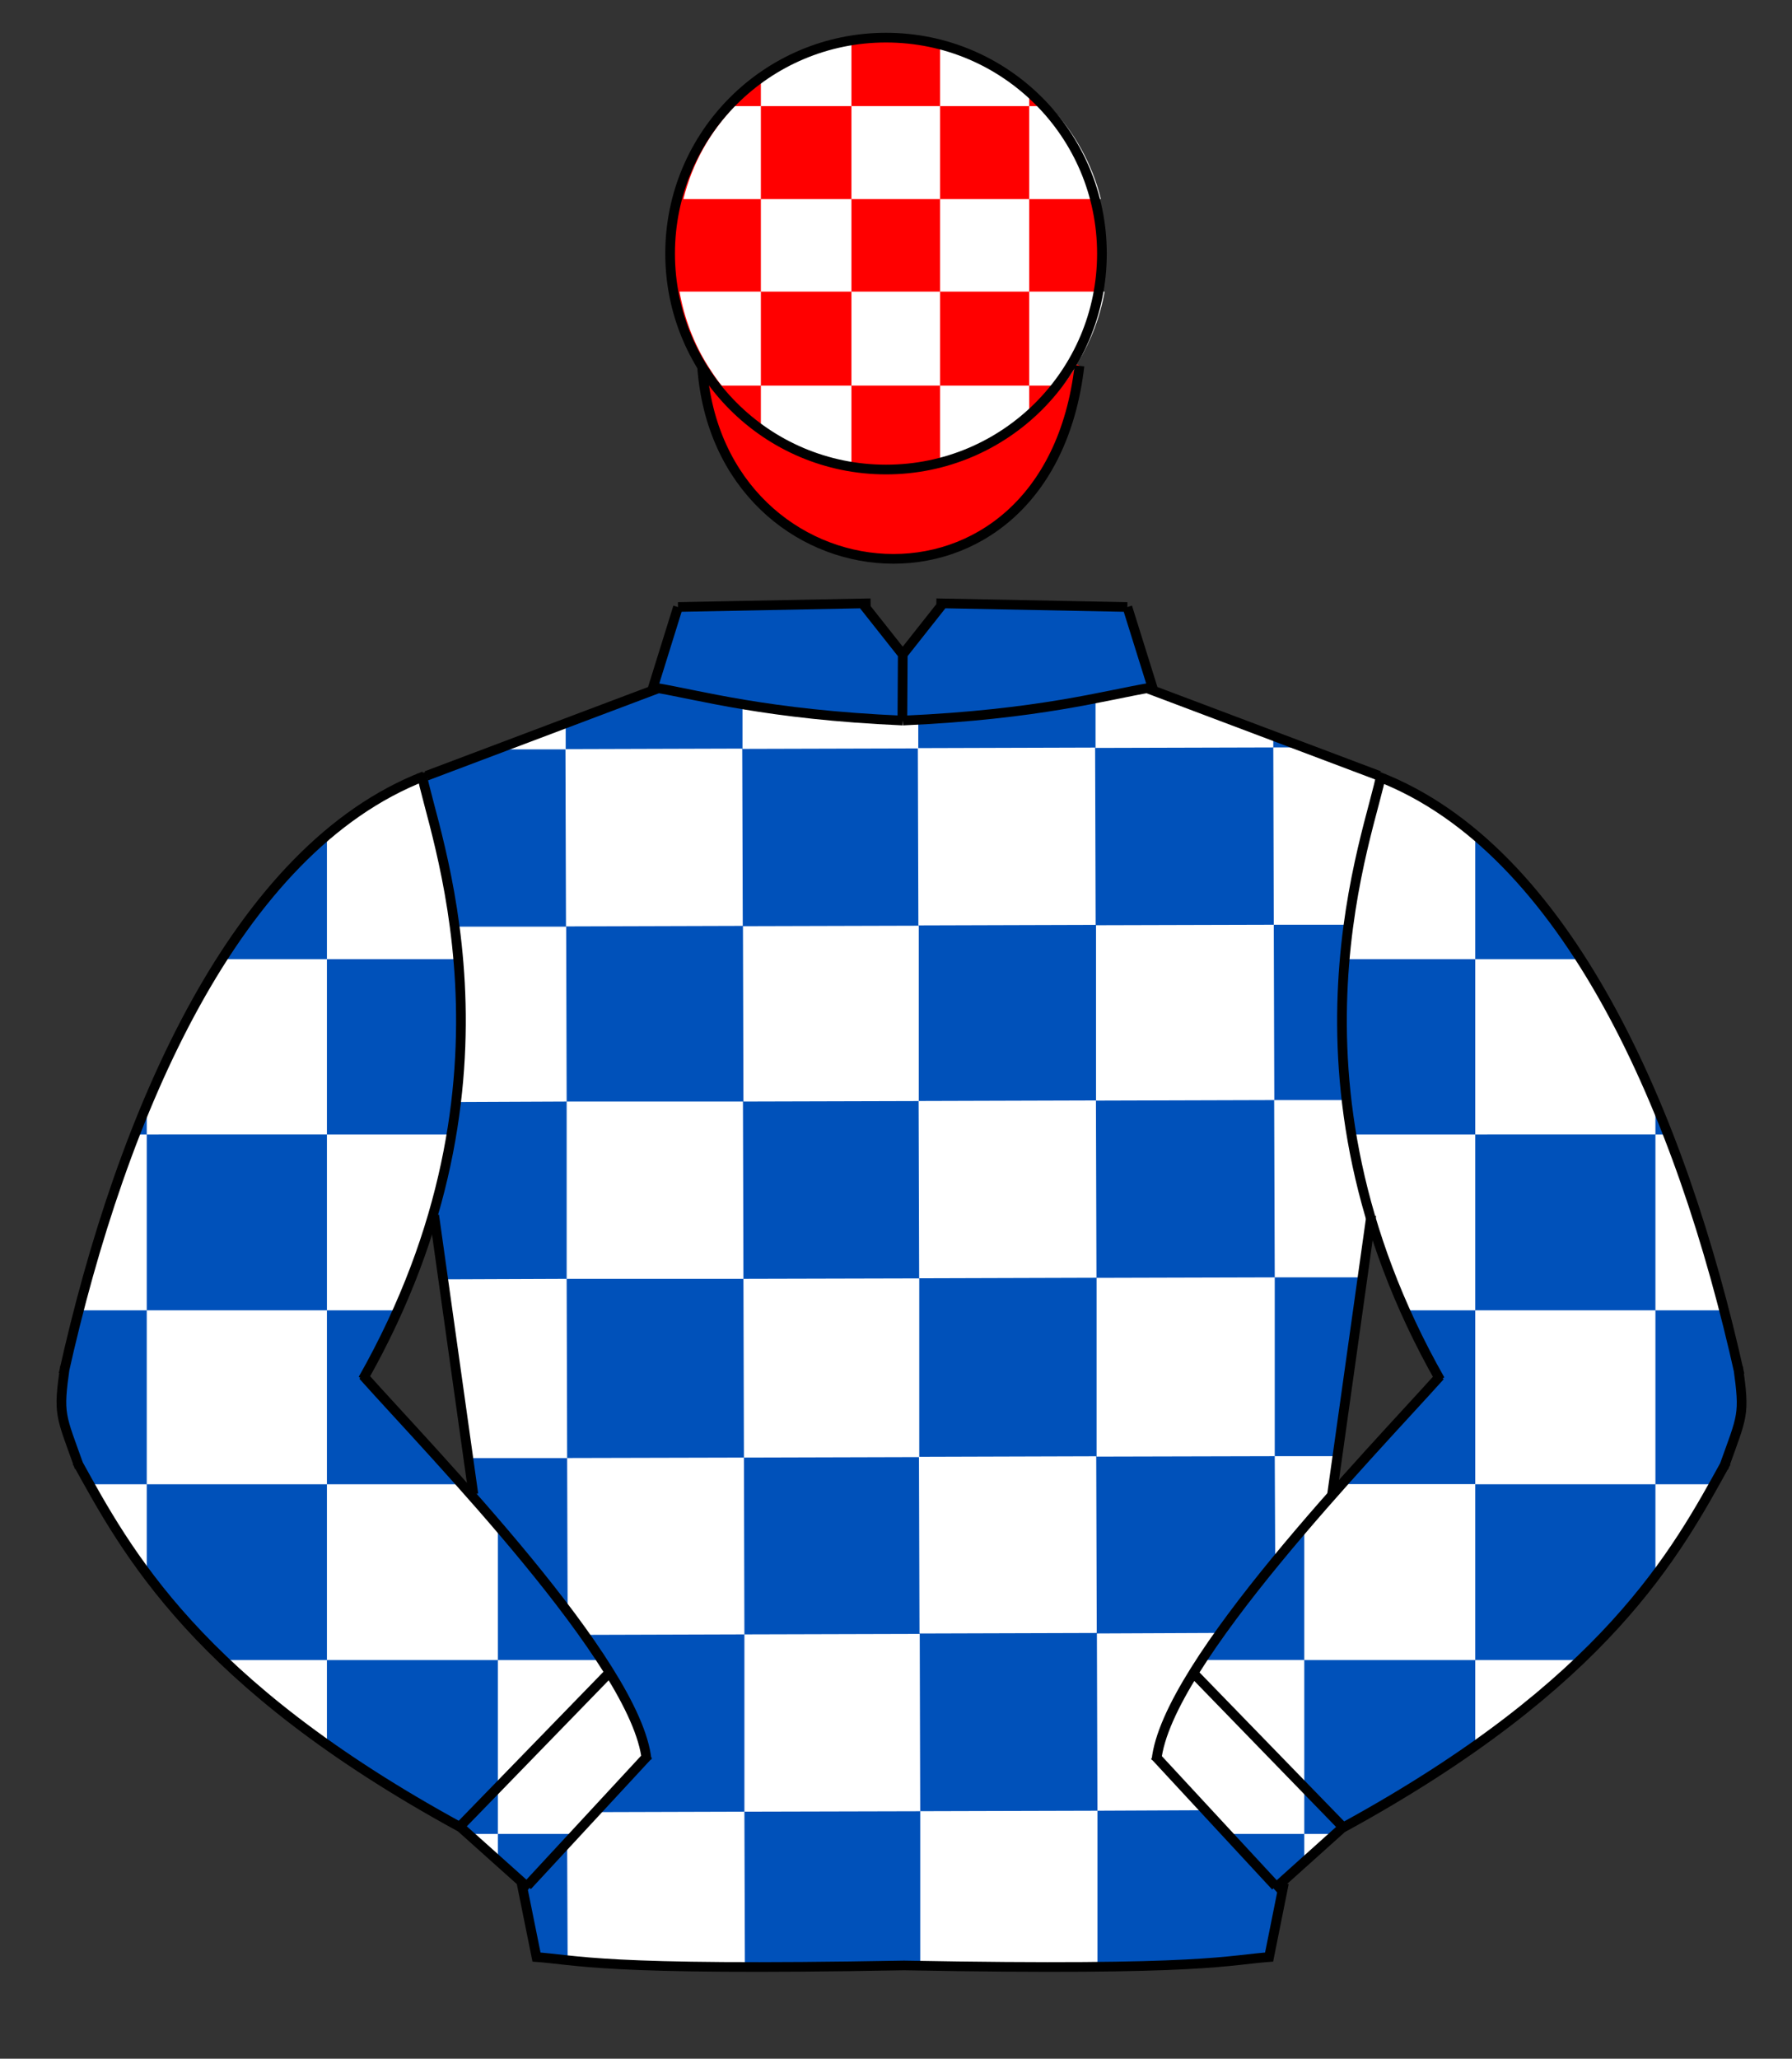 <?xml version="1.0" encoding="utf-8"?>
<!-- Generator: Adobe Illustrator 13.0.0, SVG Export Plug-In . SVG Version: 6.00 Build 14948)  -->
<!DOCTYPE svg PUBLIC "-//W3C//DTD SVG 1.1//EN" "http://www.w3.org/Graphics/SVG/1.1/DTD/svg11.dtd">
<svg version="1.1" id="Layer_1" xmlns="http://www.w3.org/2000/svg" xmlns:xlink="http://www.w3.org/1999/xlink" x="0px" y="0px"
	 width="74px" height="85px" viewBox="0 0 37 42.5" enable-background="new 0 0 37 42.5" xml:space="preserve">
<rect x="0" y="0" width="37" height="42.5" fill="#333333" stroke="none"/>
<path fill="#0051BA" d="M23.67,14.21c-0.93,0.16-2.3,0.54-5.03,0.66h-0.01V14.8l0.01-1.28v-0.01l0.82-1.03v-0.03l3.819,0.08
	l0.541,1.729L23.67,14.21z"/>
<path fill="#0051BA" d="M18.64,13.52l-0.01,1.28v0.07c-2.73-0.12-4.09-0.5-5.02-0.66l-0.15,0.05L14,12.53l3.82-0.08v0.03l0.82,1.03
	V13.52z"/>
<path fill="#0051BA" d="M28.48,16.02l0.02,0.01c0.01,0.01,0,0.01,0,0.02c-0.221,1.07-1.54,4.56-0.2,9.08l-0.8,5.72l0.01,0.012
	c-1.039,1.18-2.148,2.52-2.869,3.68c-0.41,0.67-0.689,1.27-0.75,1.75l2.449,2.65l0.021,0.02l0.13-0.12l0.021,0.03l-0.311,1.54
	c-0.891,0.06-1.41,0.28-7.53,0.159h-0.01c-6.17,0.121-6.69-0.101-7.58-0.159l-0.31-1.54l0.01-0.01l0.09,0.09l0.02-0.021l2.45-2.648
	c-0.06-0.48-0.34-1.08-0.76-1.75c-0.7-1.15-1.8-2.48-2.84-3.65l0.03-0.029l-0.81-5.761l-0.02-0.01c1.33-4.52-0.01-8-0.21-9.05
	c0.01,0,0.02-0.01,0.03-0.01H8.8l4.66-1.76l0.15-0.05c0.93,0.16,2.29,0.54,5.02,0.66h0.01c2.73-0.12,4.1-0.5,5.03-0.66l0.15,0.05
	L28.48,16.02z"/>
<path fill="#FFFFFF" d="M27.609,30.061L27.5,30.85l0.01,0.012c-0.39,0.438-0.789,0.908-1.18,1.381l-0.01-2.182H27.609z"/>
<path fill="#FFFFFF" d="M22.66,37.38v3.21c-0.91,0.021-2.09,0.01-3.66-0.02v-3.18L22.66,37.38z"/>
<path fill="#FFFFFF" d="M15.37,37.4l0.01,3.188V40.6c-2.2,0-3.08-0.069-3.66-0.131l-0.01-2.43l0.59-0.63L15.37,37.4z"/>
<path fill="#FFFFFF" d="M24.65,34.55c-0.42,0.66-0.7,1.261-0.762,1.74l1,1.08l-2.229,0.01l-0.011-3.659l2.521-0.011l0.021,0.011
	C24.99,34.01,24.8,34.279,24.65,34.55z"/>
<polygon fill="#FFFFFF" points="18.99,33.73 19,37.391 15.37,37.4 15.37,33.74 "/>
<path fill="#FFFFFF" d="M15.36,30.09l0.01,3.65l-3.31,0.01c-0.1-0.15-0.22-0.311-0.34-0.46v-0.011l-0.01-3.18L15.36,30.09z"/>
<rect x="18.991" y="30.072" transform="matrix(-0.003 -1 1 -0.003 -11.03 52.803)" fill="#FFFFFF" width="3.648" height="3.66"/>
<polygon fill="#FFFFFF" points="26.32,26.37 26.32,30.061 22.641,30.07 22.641,26.38 "/>
<polygon fill="#FFFFFF" points="18.98,26.391 18.98,30.08 15.36,30.09 15.35,26.4 "/>
<polygon fill="#FFFFFF" points="11.7,26.4 11.71,30.1 9.66,30.1 9.15,26.41 "/>
<polygon fill="#FFFFFF" points="11.68,14.94 11.68,15.47 10.26,15.47 "/>
<path fill="#FFFFFF" d="M28.5,16.05c-0.109,0.51-0.46,1.57-0.65,3.04H26.3l-0.01-3.66h0.62l1.57,0.59l0.02,0.01
	C28.51,16.04,28.5,16.04,28.5,16.05z"/>
<path fill="#FFFFFF" d="M28.3,25.13l-0.17,1.24h-1.81l-0.012-3.66h1.489C27.891,23.48,28.05,24.29,28.3,25.13z"/>
<polygon fill="#FFFFFF" points="26.3,19.09 26.311,22.71 22.63,22.721 22.63,19.1 "/>
<path fill="#FFFFFF" d="M23.82,14.26l2.47,0.93v0.24l-3.67,0.01v-1.02c0.42-0.09,0.76-0.16,1.05-0.21L23.82,14.26z"/>
<rect x="18.975" y="22.724" transform="matrix(-0.003 -1 1 -0.003 -3.689 45.432)" fill="#FFFFFF" width="3.66" height="3.661"/>
<rect x="18.964" y="15.444" transform="matrix(-0.003 -1 1 -0.003 3.575 38.114)" fill="#FFFFFF" width="3.66" height="3.66"/>
<polygon fill="#FFFFFF" points="18.97,19.11 18.97,22.73 15.35,22.74 15.34,19.12 "/>
<path fill="#FFFFFF" d="M18.96,14.87v0.58l-3.63,0.01v-0.15v-0.76v-0.01c0.81,0.14,1.87,0.27,3.3,0.33h0.01
	c0.11,0,0.22-0.01,0.32-0.02V14.87z"/>
<polygon fill="#FFFFFF" points="15.34,22.74 15.35,26.4 11.7,26.4 11.7,22.74 "/>
<rect x="11.68" y="15.469" transform="matrix(-0.003 -1 1 -0.003 -3.748 30.851)" fill="#FFFFFF" width="3.66" height="3.65"/>
<path fill="#FFFFFF" d="M11.69,19.13l0.01,3.61l-2.29,0.01c0.17-1.36,0.12-2.59-0.02-3.62H11.69z"/>
<path fill="#0051BA" d="M10.89,38.93l-0.02,0.021l-0.09-0.09L9.51,37.72c-0.01,0-0.01-0.01-0.02-0.01l3.09-3.18
	c0.42,0.67,0.7,1.27,0.76,1.75L10.89,38.93z"/>
<path fill="#0051BA" d="M24.641,34.54l3.09,3.18c0,0.011-0.01,0.011-0.01,0.011l-1.23,1.109l-0.131,0.12l-0.021-0.021l-2.45-2.649
	C23.95,35.811,24.23,35.21,24.641,34.54z"/>
<path fill="#0051BA" d="M28.5,16.05c3.83,1.51,6.189,6.841,7.4,12.24c0.119,0.92,0.068,0.94-0.291,1.95
	c-1.01,1.84-2.479,4.529-7.879,7.479l-3.092-3.18c0.721-1.16,1.83-2.5,2.87-3.68c0.87-0.99,1.7-1.86,2.2-2.42
	c-0.65-1.15-1.1-2.262-1.41-3.312C26.96,20.61,28.279,17.12,28.5,16.05z"/>
<path fill="#0051BA" d="M7.52,28.42c0.5,0.561,1.34,1.45,2.22,2.46c1.04,1.17,2.14,2.5,2.84,3.65l-3.09,3.18
	c-5.4-2.95-6.86-5.649-7.87-7.479C1.25,29.21,1.2,29.2,1.33,28.26c0-0.01,0.01-0.029,0.01-0.05c1.22-5.36,3.57-10.68,7.39-12.18
	c0.2,1.05,1.54,4.53,0.21,9.05C8.63,26.141,8.17,27.26,7.52,28.42z"/>
<polygon fill="#FFFFFF" points="10.28,37.859 10.28,38.41 9.67,37.859 "/>
<path fill="#FFFFFF" d="M13.34,36.28l-1.47,1.579h-1.59V36.9l2.3-2.37C13,35.2,13.28,35.8,13.34,36.28z"/>
<path fill="#FFFFFF" d="M12.58,34.53l-2.3,2.37V34.27h2.14C12.48,34.359,12.53,34.45,12.58,34.53z"/>
<path fill="#FFFFFF" d="M6.75,34.27v1.7L6.73,36c-0.84-0.6-1.53-1.17-2.12-1.73H6.75z"/>
<path fill="#FFFFFF" d="M10.28,31.5v2.77H6.75v-3.629h2.78C9.6,30.72,9.67,30.8,9.74,30.88C9.92,31.08,10.1,31.29,10.28,31.5z"/>
<path fill="#FFFFFF" d="M3.03,30.641v1.852c-0.5-0.672-0.87-1.29-1.18-1.852H3.03z"/>
<rect x="3.03" y="27.05" fill="#FFFFFF" width="3.72" height="3.591"/>
<path fill="#FFFFFF" d="M3.03,23.42v3.63h-1.4c0.32-1.239,0.7-2.47,1.16-3.63H3.03z"/>
<path fill="#FFFFFF" d="M6.75,23.42h2.57c-0.09,0.53-0.21,1.09-0.38,1.66c-0.19,0.64-0.43,1.3-0.73,1.97H6.75V23.42z"/>
<path fill="#FFFFFF" d="M6.75,19.8v3.62H3.03v-0.59C3.48,21.74,4,20.71,4.58,19.8H6.75z"/>
<path fill="#FFFFFF" d="M8.73,16.03c0.11,0.58,0.57,1.92,0.73,3.77H6.75v-2.56C7.36,16.72,8.02,16.31,8.73,16.03z"/>
<polygon fill="#FFFFFF" points="27.58,37.859 26.93,38.439 26.93,37.859 "/>
<path fill="#FFFFFF" d="M26.93,36.9v0.959h-1.56h-0.011l-1.471-1.569c0.062-0.479,0.342-1.08,0.75-1.75L26.93,36.9z"/>
<path fill="#FFFFFF" d="M26.93,34.27V36.9l-2.289-2.36c0.051-0.09,0.109-0.181,0.17-0.271H26.93L26.93,34.27z"/>
<path fill="#FFFFFF" d="M30.46,36.03V34.27h2.16C32.029,34.83,31.32,35.42,30.46,36.03z"/>
<path fill="#FFFFFF" d="M34.18,30.641h1.211c-0.32,0.569-0.688,1.199-1.211,1.892V30.641z"/>
<path fill="#FFFFFF" d="M30.46,30.641v3.629h-3.53V31.53c0.19-0.23,0.391-0.45,0.58-0.671c0.061-0.069,0.131-0.149,0.2-0.221h2.75
	V30.641z"/>
<rect x="30.46" y="27.05" fill="#FFFFFF" width="3.72" height="3.591"/>
<path fill="#FFFFFF" d="M35.6,27.05h-1.42v-3.63h0.262C34.891,24.58,35.279,25.811,35.6,27.05z"/>
<path fill="#FFFFFF" d="M30.46,23.42v3.63h-1.45c-0.289-0.659-0.529-1.3-0.71-1.92c-0.17-0.59-0.3-1.16-0.39-1.71H30.46z"/>
<path fill="#FFFFFF" d="M30.46,23.42V19.8h2.17c0.591,0.9,1.101,1.91,1.55,2.99v0.63H30.46z"/>
<path fill="#FFFFFF" d="M28.5,16.05c0.7,0.28,1.359,0.68,1.96,1.2v2.55h-2.69C27.92,17.97,28.38,16.64,28.5,16.05z"/>
<path fill="#FF0000" d="M18.29,9.69c1.649,0,3.09-0.89,3.86-2.22l0.14,0.08c-0.66,5.64-7.44,4.97-7.79,0.01
	C15.27,8.84,16.68,9.69,18.29,9.69z"/>
<path fill="#FF0000" d="M22.75,5.23c0,0.82-0.221,1.59-0.6,2.24c-0.771,1.33-2.211,2.22-3.86,2.22c-1.61,0-3.02-0.85-3.79-2.13
	c-0.42-0.67-0.66-1.47-0.66-2.33c0-2.46,1.99-4.45,4.45-4.45C20.76,0.78,22.75,2.77,22.75,5.23z"/>
<path fill="#FFFFFF" d="M16.36,7.96h0.96h0.26v0.82v0.75v0.08c-0.7-0.13-1.34-0.43-1.87-0.85v-0.1V8.14V7.96H16.36z"/>
<path fill="#FFFFFF" d="M19.41,7.96h0.75H21.1h0.15V8.4v0.14v0.13c-0.52,0.44-1.15,0.75-1.84,0.91V9.46V8.91V7.96z"/>
<path fill="#FFFFFF" d="M21.25,7.96V7.12v-1.1h0.2h1.12h0.209h0.029c-0.093,0.52-0.279,1.01-0.539,1.44
	c-0.09,0.18-0.211,0.35-0.33,0.5h-0.021h-0.063H21.25z"/>
<polygon fill="#FFFFFF" points="17.58,7.96 17.58,7.31 17.58,6.02 18.06,6.02 19.189,6.02 19.41,6.02 19.41,7.42 19.41,7.96 
	19.21,7.96 18.27,7.96 "/>
<path fill="#FFFFFF" d="M15.71,6.02v0.89v1.05h-0.3h-0.48H14.9c-0.1-0.12-0.19-0.26-0.28-0.4c-0.29-0.46-0.49-0.98-0.59-1.54h0.03
	h0.07h0.49H15.71z"/>
<polygon fill="#FFFFFF" points="16.92,6.02 15.77,6.02 15.71,6.02 15.71,5.69 15.71,4.47 15.71,4.11 16.86,4.11 17.58,4.11 
	17.58,4.41 17.58,5.85 17.58,6.02 "/>
<polygon fill="#FFFFFF" points="19.41,5.94 19.41,4.48 19.41,4.11 20.41,4.11 21.25,4.11 21.25,4.6 21.25,5.85 21.25,6.02 
	20.32,6.02 19.41,6.02 "/>
<path fill="#FFFFFF" d="M21.25,3.34V2.19h0.42c0.51,0.53,0.88,1.19,1.061,1.92h-0.039H21.59h-0.34V3.34z"/>
<polygon fill="#FFFFFF" points="17.58,4.11 17.58,2.97 17.58,2.19 18.15,2.19 19.17,2.19 19.41,2.19 19.41,3.01 19.41,4.11 
	19.24,4.11 18.06,4.11 "/>
<path fill="#FFFFFF" d="M15.71,2.19v1.07v0.85h-0.05h-1.21h-0.23h-0.09h-0.02c0.18-0.73,0.55-1.39,1.06-1.92h0.04h0.08H15.71z"/>
<path fill="#FFFFFF" d="M15.71,1.69c0.53-0.41,1.17-0.71,1.87-0.84v0.07v0.61v0.66h-0.49h-1.05h-0.33V2.06V1.75V1.7V1.69z"/>
<path fill="#FFFFFF" d="M19.41,0.88c0.689,0.16,1.32,0.47,1.84,0.91V1.8v0.04V2.1v0.09h-0.01H20.2h-0.79V1.56V0.95V0.89V0.88z"/>
<path fill="none" stroke="#000000" stroke-width="0.2" d="M14.496,7.563c0.349,4.959,7.138,5.632,7.792-0.011"/>
<path fill="none" stroke="#000000" stroke-width="0.2" d="M18.674,40.574c-6.36,0.117-6.72-0.117-7.674-0.178 M11.093,40.479
	l-0.324-1.604 M18.658,40.574c6.314,0.117,6.672-0.117,7.619-0.178 M26.188,40.479l0.322-1.604"/>
<line fill="none" stroke="#000000" stroke-width="0.2" x1="9.774" y1="30.846" x2="8.965" y2="25.088"/>
<line fill="none" stroke="#000000" stroke-width="0.2" x1="27.504" y1="30.846" x2="28.313" y2="25.088"/>
<path fill="none" stroke="#000000" stroke-width="0.2" d="M8.804,16.016l4.825-1.82 M13.451,14.292l0.548-1.76 M13.999,12.531
	l3.977-0.077 M13.521,14.195c0.926,0.154,2.297,0.556,5.119,0.68 M17.821,12.477l0.841,1.063 M28.477,16.016l-4.826-1.82
	 M23.827,14.292l-0.55-1.76 M23.277,12.531l-3.944-0.077 M23.758,14.195c-0.925,0.154-2.298,0.556-5.118,0.68 M19.456,12.477
	l-0.84,1.063 M18.64,13.439l-0.008,1.357"/>
<path fill="none" stroke="#000000" stroke-width="0.2" d="M9.511,37.723c-5.465-2.979-6.904-5.705-7.923-7.547 M8.757,16.023
	c-3.869,1.502-6.24,6.909-7.445,12.341 M7.493,28.473c3.543-6.252,1.396-11.367,1.212-12.519 M13.351,36.334
	c-0.199-2.004-4.425-6.336-5.857-7.939 M12.626,34.484L9.45,37.753 M10.888,38.93l2.502-2.703 M10.923,38.986l-1.412-1.264
	 M1.341,28.21c-0.142,1.008-0.095,0.978,0.299,2.081"/>
<path fill="none" stroke="#000000" stroke-width="0.2" d="M35.641,30.188c-1.019,1.847-2.457,4.563-7.924,7.547 M35.917,28.376
	c-1.205-5.435-3.576-10.838-7.444-12.341 M28.521,15.965c-0.188,1.151-2.33,6.268,1.213,12.518 M29.734,28.406
	c-1.438,1.604-5.657,5.936-5.857,7.938 M27.775,37.766l-3.176-3.27 M23.839,36.238l2.501,2.701 M27.717,37.732l-1.41,1.266
	 M35.588,30.303c0.395-1.104,0.439-1.072,0.301-2.08"/>
<circle fill="none" stroke="#000000" stroke-width="0.2" cx="18.294" cy="5.235" r="4.458"/>
</svg>
